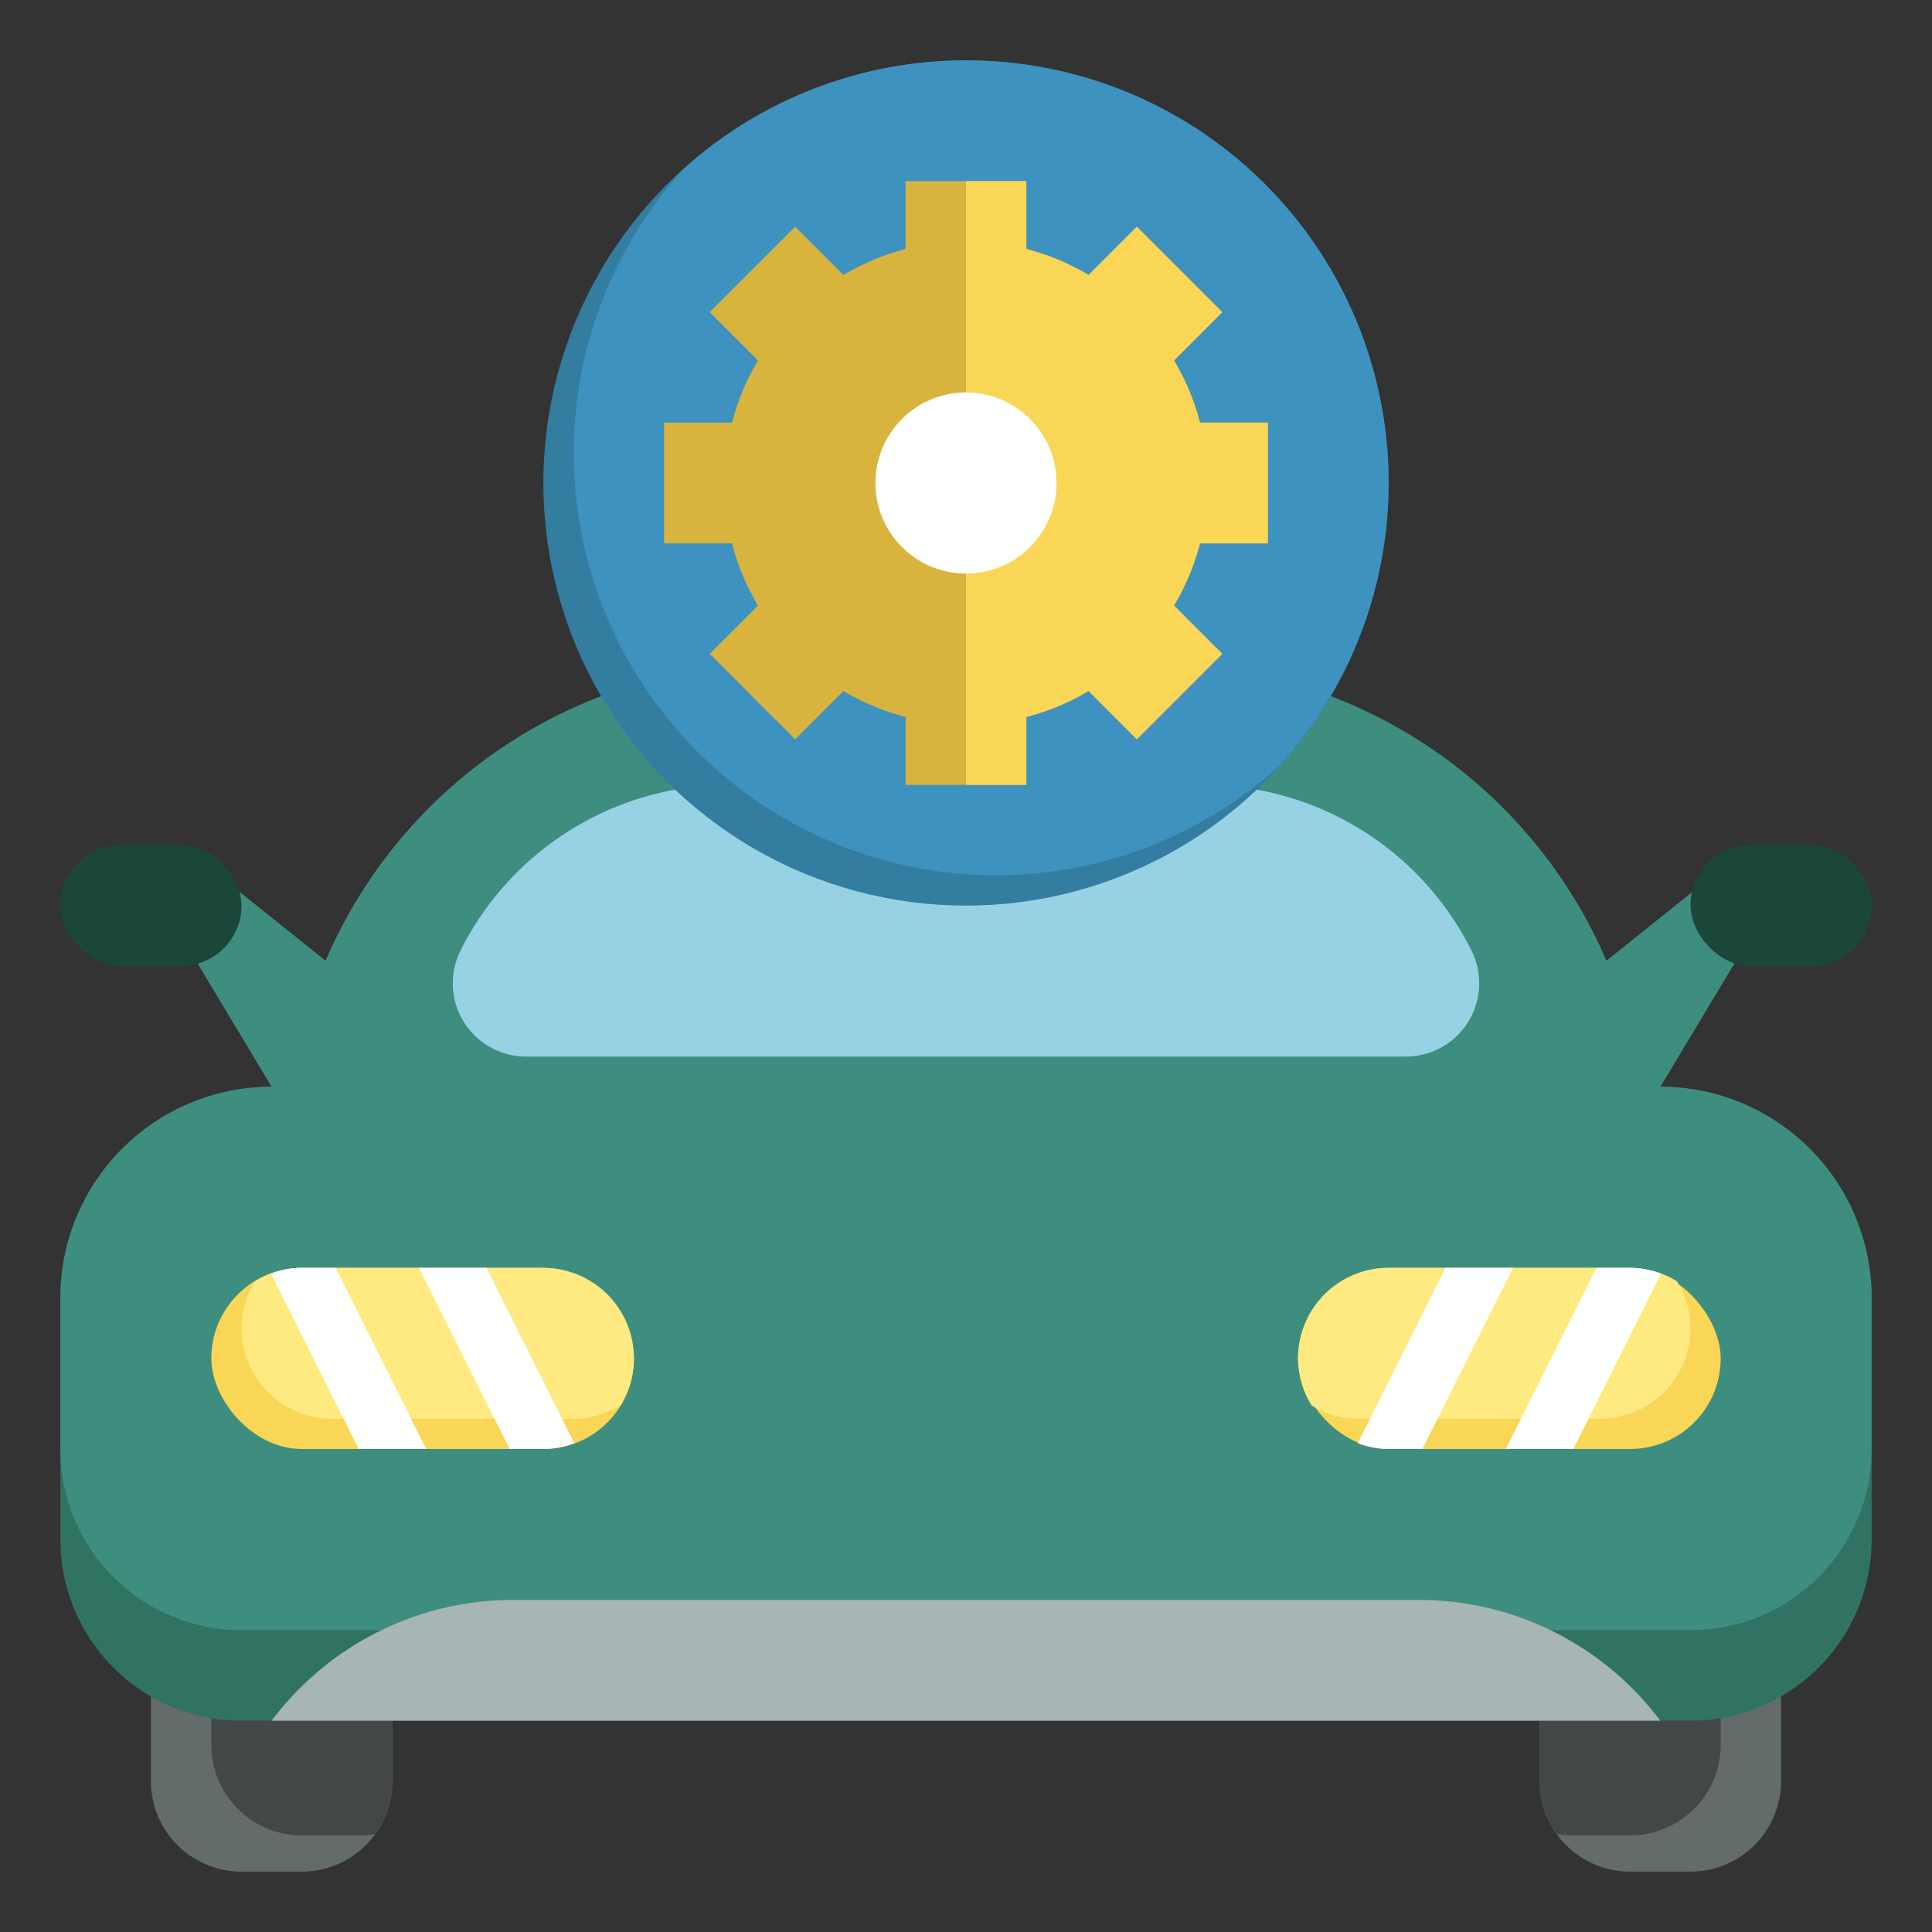 <?xml version="1.0" encoding="UTF-8"?> <svg xmlns="http://www.w3.org/2000/svg" height="512" viewBox="0 0 64 64" width="512"><rect x="0" y="0" width="64" height="64" fill="#333333" stroke="none"/><g id="Layer_28" data-name="Layer 28"><path d="m51 57v2a3 3 0 0 0 3 3h2a3 3 0 0 0 3-3v-2.8" fill="#646b6b"></path><path d="m57 57.8a3 3 0 0 1 -3 3h-2a3.035 3.035 0 0 1 -.418-.042 2.976 2.976 0 0 1 -.582-1.758v-2l6-.6z" fill="#444747"></path><path d="m13 57v2a3 3 0 0 1 -3 3h-2a3 3 0 0 1 -3-3v-2.8" fill="#646b6b"></path><path d="m7 57.8a3 3 0 0 0 3 3h2a3.035 3.035 0 0 0 .418-.042 2.976 2.976 0 0 0 .582-1.758v-2l-6-.6z" fill="#444747"></path><path d="m42.57 22.57a16.221 16.221 0 0 1 10.643 9.26l2.835-2.269 1.4 2.361-2.448 4.078a7 7 0 0 1 7 7v8a6 6 0 0 1 -1.2 3.6 6 6 0 0 1 -4.8 2.4h-48a6 6 0 0 1 -4.8-2.4 6 6 0 0 1 -1.2-3.6v-8a7 7 0 0 1 7-7l-2.447-4.078 1.4-2.361 2.835 2.269a16.221 16.221 0 0 1 10.644-9.26z" fill="#317363"></path><path d="m55 36 2.447-4.078-1.4-2.361-2.834 2.269a16.219 16.219 0 0 0 -10.643-9.26h-21.139a16.221 16.221 0 0 0 -10.644 9.26l-2.835-2.269-1.4 2.361 2.448 4.078a7 7 0 0 0 -7 7v5a6 6 0 0 0 6 6h48a6 6 0 0 0 6-6v-5a7 7 0 0 0 -7-7z" fill="#3e8e80"></path><rect fill="#1b473a" height="4" rx="2" width="6" x="2" y="28"></rect><rect fill="#f9d655" height="6" rx="3" width="14" x="7" y="42"></rect><path d="m18 42h-8a2.965 2.965 0 0 0 -1.554.446 2.965 2.965 0 0 0 -.446 1.554 3 3 0 0 0 3 3h8a2.965 2.965 0 0 0 1.554-.446 2.965 2.965 0 0 0 .446-1.554 3 3 0 0 0 -3-3z" fill="#feea80"></path><path d="m24.135 26a9.927 9.927 0 0 0 -8.879 5.487 2.438 2.438 0 0 0 -.256 1.086 2.428 2.428 0 0 0 2.427 2.427h29.146a2.428 2.428 0 0 0 2.427-2.427 2.438 2.438 0 0 0 -.256-1.086 9.927 9.927 0 0 0 -8.879-5.487z" fill="#97d2e4"></path><rect fill="#1b473a" height="4" rx="2" transform="matrix(-1 0 0 -1 118 60)" width="6" x="56" y="28"></rect><rect fill="#f9d655" height="6" rx="3" transform="matrix(-1 0 0 -1 100 90)" width="14" x="43" y="42"></rect><path d="m46 42a3 3 0 0 0 -3 3 2.965 2.965 0 0 0 .446 1.554 2.965 2.965 0 0 0 1.554.446h8a3 3 0 0 0 3-3 2.965 2.965 0 0 0 -.446-1.554 2.965 2.965 0 0 0 -1.554-.446z" fill="#feea80"></path><path d="m9 57a10 10 0 0 1 8-4h30a10 10 0 0 1 8 4" fill="#a8b5b5"></path><g fill="#fff"><path d="m10 42a2.973 2.973 0 0 0 -1.023.191l2.905 5.809h2.236l-3-6z"></path><path d="m13.882 42 3 6h1.118a2.973 2.973 0 0 0 1.023-.191l-2.905-5.809z"></path><path d="m54 42h-1.118l-3 6h2.236l2.905-5.809a2.973 2.973 0 0 0 -1.023-.191z"></path><path d="m47.882 42-2.905 5.809a2.973 2.973 0 0 0 1.023.191h1.118l3-6z"></path></g><circle cx="32" cy="16" fill="#337da1" r="14"></circle><path d="m32 2a13.933 13.933 0 0 0 -9.376 3.624 13.984 13.984 0 0 0 19.752 19.752 13.984 13.984 0 0 0 -10.376-23.376z" fill="#3e92c0"></path><path d="m39.75 18a7.807 7.807 0 0 1 -.86 2.06l1.6 1.6-2.83 2.83-1.6-1.6a7.807 7.807 0 0 1 -2.06.86v2.25h-4v-2.25a7.807 7.807 0 0 1 -2.06-.86l-1.6 1.6-2.83-2.83 1.6-1.6a7.807 7.807 0 0 1 -.86-2.06h-2.25v-4h2.25a7.807 7.807 0 0 1 .86-2.06l-1.6-1.6 2.83-2.83 1.6 1.6a7.807 7.807 0 0 1 2.06-.86v-2.25h4v2.25a7.807 7.807 0 0 1 2.06.86l1.6-1.6 2.83 2.83-1.6 1.6a7.807 7.807 0 0 1 .86 2.06h2.25v4z" fill="#d8b43e"></path><path d="m42 18v-4h-2.25a7.807 7.807 0 0 0 -.86-2.06l1.6-1.6-2.83-2.83-1.6 1.6a7.807 7.807 0 0 0 -2.06-.86v-2.25h-2v20h2v-2.25a7.807 7.807 0 0 0 2.06-.86l1.6 1.6 2.83-2.83-1.6-1.6a7.807 7.807 0 0 0 .86-2.06z" fill="#f9d655"></path><circle cx="32" cy="16" fill="#fff" r="3"></circle></g></svg> 